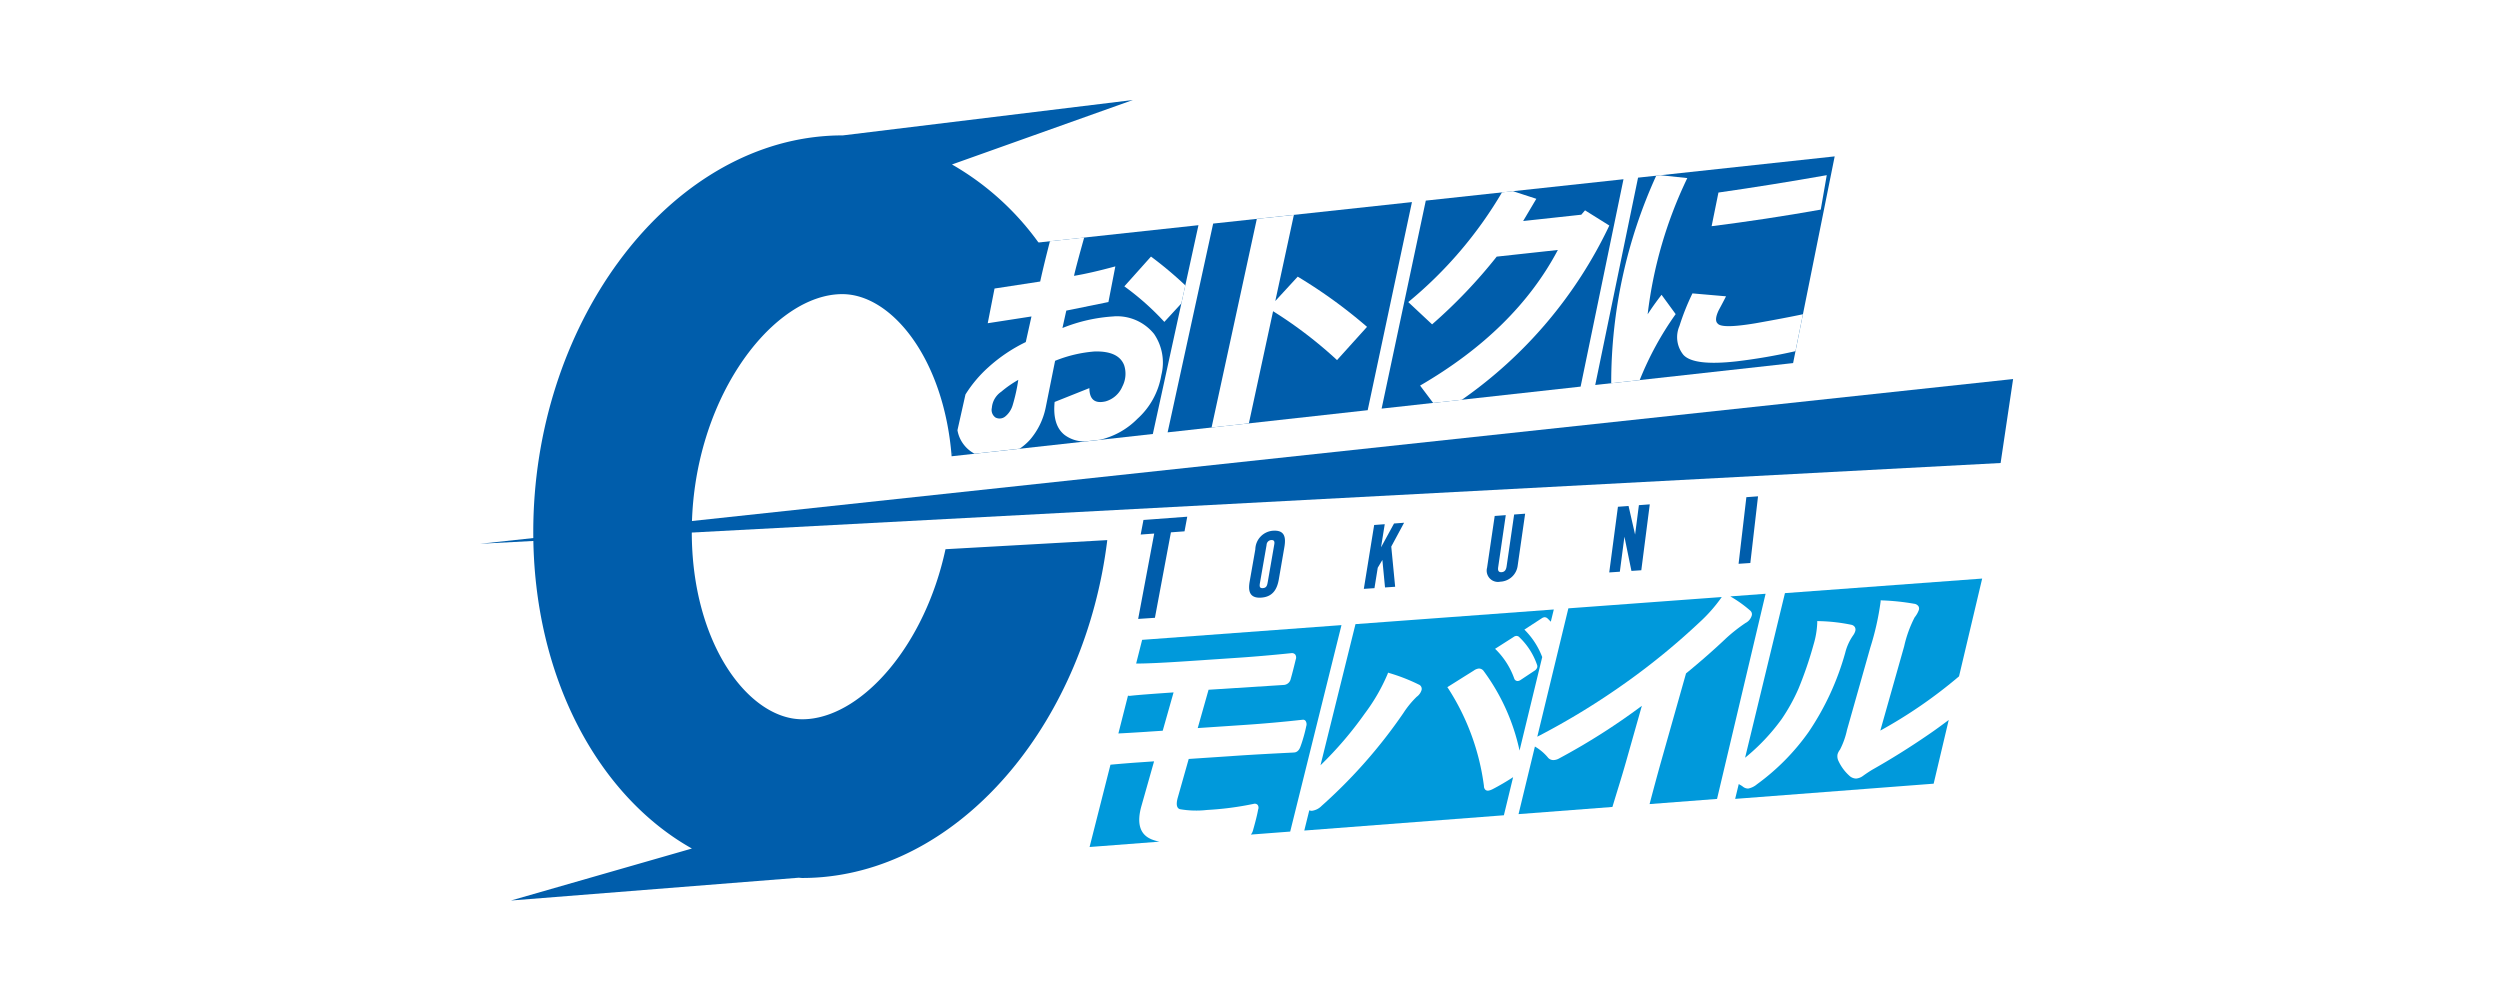 <svg xmlns="http://www.w3.org/2000/svg" xmlns:xlink="http://www.w3.org/1999/xlink" width="250" height="100" viewBox="0 0 250 100"><defs><clipPath id="a"><rect width="147.116" height="80.052" fill="none"/></clipPath></defs><g transform="translate(9278 587)"><rect width="250" height="100" transform="translate(-9278 -587)" fill="#fff"/><g transform="translate(-9226.902 -577)"><path d="M234.9,67.953,81.591,84.427l152.06-8.078Z" transform="translate(-84.688 -40.049)" fill="#005dab"/><path d="M141.474,99.335l1.354-.1-1.606,8.537,1.676-.112,1.6-8.547,1.361-.1.272-1.463-4.378.326Z" transform="translate(-78.504 -55.88)" fill="#005dab"/><g clip-path="url(#a)"><path d="M166.4,95.553a1.909,1.909,0,0,0-1.754,1.864l-.561,3.19c-.134.764-.162,1.724,1.15,1.636,1.246-.083,1.613-.972,1.762-1.836l.551-3.2c.158-.916.1-1.746-1.149-1.653m-.5,5.069c-.066.379-.112.642-.5.669s-.337-.256-.274-.616l.648-3.71a.5.5,0,0,1,.464-.481c.323-.023.346.2.306.425Z" transform="translate(-90.212 -52.48)" fill="#005dab"/><path d="M192.539,93.864l-1.3,2.382.371-2.312-1.058.079-1.034,6.388,1.064-.071.328-2.042.463-.779.265,2.75,1.013-.068-.389-4.019,1.283-2.383Z" transform="translate(-104.234 -51.514)" fill="#005dab"/><path d="M218.839,97.051c-.048.326-.175.558-.5.58-.419.028-.365-.342-.339-.523l.756-5.181-1.107.082-.762,5.174a1.127,1.127,0,0,0,1.312,1.4,1.832,1.832,0,0,0,1.748-1.609l.746-5.192-1.1.082Z" transform="translate(-119.277 -50.413)" fill="#005dab"/><path d="M246.64,92.735l-.654-2.858-1.062.079-.869,6.566,1.06-.071.459-3.5.7,3.419.987-.066.847-6.59-1.087.081Z" transform="translate(-134.229 -49.279)" fill="#005dab"/><path d="M273.578,88.012l-.779,6.661,1.175-.078.77-6.669Z" transform="translate(-150.039 -48.294)" fill="#005dab"/><path d="M33.184,3.54c-.019,0-.036,0-.055,0q-.992,0-2,.088c-15.958,1.4-28.9,19.117-28.9,39.575,0,14.441,6.458,26.364,15.863,31.65L0,80.051l28.744-2.277c.13,0,.255.024.385.024.662,0,1.327-.029,2-.087,14.4-1.263,26.311-15.831,28.5-33.7l-16.177.91C41.4,54.462,35.308,61.41,29.748,61.9c-.211.018-.414.027-.619.027-5.335,0-11.048-7.525-11.048-18.725,0-12.876,7.618-23.165,14.429-23.762.211-.018.413-.027.618-.027,4.925,0,10.161,6.42,10.938,16.216L51.546,14.57l1.327-.146A27.509,27.509,0,0,0,44.1,6.448L62.192,0Z" fill="#005dab"/><path d="M213.379,38.315l-19.9,2.2,4.417-20.8,19.77-2.138Z" transform="translate(-106.415 -9.654)" fill="#005dab"/><path d="M165.927,43.461l-20.007,2.216L150.474,24.8l19.879-2.149Z" transform="translate(-80.256 -12.442)" fill="#005dab"/><path d="M260.733,33.18l-19.787,2.191,4.282-20.734,19.662-2.126Z" transform="translate(-132.52 -6.872)" fill="#005dab"/><path d="M118.046,48.654,97.927,50.882l4.691-20.947,19.99-2.161Z" transform="translate(-53.86 -15.255)" fill="#005dab"/><path d="M199.4,31.319l2.383,2.229a51.078,51.078,0,0,0,6.463-6.774l6.114-.666q-4.232,8.013-13.776,13.561l1.305,1.735,2.874-.318a44.425,44.425,0,0,0,14.744-17.422l-2.429-1.519-.375.437-5.814.631,1.318-2.222-2.342-.763-1.09.118A41.318,41.318,0,0,1,199.4,31.319" transform="translate(-109.672 -11.111)" fill="#fff"/><path d="M160.213,25.885l-4.525,20.861,3.729-.413,2.421-11.215a42.885,42.885,0,0,1,6.395,4.888l3-3.324a50.049,50.049,0,0,0-6.931-5.02L162.059,34.1l1.859-8.612Z" transform="translate(-85.628 -13.997)" fill="#fff"/><path d="M250.931,30.574l-1.406-1.925q-.73.932-1.391,1.949A42.94,42.94,0,0,1,252.1,16.976l-2.687-.284-.422.046a49.919,49.919,0,0,0-4.5,20.753l2.848-.315a31.482,31.482,0,0,1,3.6-6.6" transform="translate(-134.467 -9.168)" fill="#fff"/><path d="M271.759,44.982q-1.871.394-4.733.9-3.35.561-3.784.039c-.255-.223-.223-.668.091-1.333q.433-.8.735-1.4l-3.357-.292a23.684,23.684,0,0,0-1.3,3.261,2.8,2.8,0,0,0,.4,2.891q1.031,1.118,5.27.648a56.872,56.872,0,0,0,5.932-1.022Z" transform="translate(-142.564 -23.557)" fill="#fff"/><path d="M266.8,21.779q5.432-.684,10.913-1.658l.6-3.444q-5.476.97-10.83,1.737Z" transform="translate(-146.736 -9.16)" fill="#fff"/><path d="M114.864,38.4a16.287,16.287,0,0,0-5.144,1.161l.386-1.74,4.213-.858.691-3.565q-2.444.665-4.133.947c.155-.7.5-1.985,1.018-3.834l-3.425.371c-.366,1.419-.7,2.772-.975,4.03l-4.566.7-.68,3.47,4.374-.677-.57,2.562a15.8,15.8,0,0,0-3.731,2.511,12.628,12.628,0,0,0-2.3,2.731l-.8,3.57a3.217,3.217,0,0,0,.6,1.4,3.278,3.278,0,0,0,1.111.951l4.507-.5a5.781,5.781,0,0,0,1.025-.885,7.109,7.109,0,0,0,1.572-3.188l.949-4.716a13.2,13.2,0,0,1,3.948-.933q2.408-.062,2.957,1.377a2.751,2.751,0,0,1-.179,2.123,2.588,2.588,0,0,1-1.67,1.487q-1.62.381-1.628-1.325l-3.475,1.386q-.229,2.336,1,3.3a3.3,3.3,0,0,0,2.021.648l1.517-.168a7.688,7.688,0,0,0,3.731-2.087,7.525,7.525,0,0,0,2.4-4.374,5.081,5.081,0,0,0-.726-4.121,4.762,4.762,0,0,0-4.019-1.758m-10.132,8.921a2.276,2.276,0,0,1-.722,1.084.889.889,0,0,1-.986.109.924.924,0,0,1-.362-.965,2.154,2.154,0,0,1,.936-1.609,11.047,11.047,0,0,1,1.707-1.19,17.722,17.722,0,0,1-.572,2.571" transform="translate(-54.574 -16.76)" fill="#fff"/><path d="M142.4,37.618a38.143,38.143,0,0,0-3.435-2.882L136.3,37.715a26.43,26.43,0,0,1,4,3.554l1.7-1.845Z" transform="translate(-74.964 -19.079)" fill="#fff"/><path d="M137.871,135.358l1.54-.1,1.085-3.832c-2.286.155-3.748.27-4.348.343a.679.679,0,0,1-.21-.02l-.96,3.782c.86-.043,1.8-.1,2.893-.17" transform="translate(-74.237 -72.185)" fill="#0099db"/><path d="M139.522,117.973l-.6,2.372c1.066,0,2.718-.078,4.98-.229l5.312-.358c1.555-.105,3.311-.258,5.219-.453a.44.44,0,0,1,.4.138.531.531,0,0,1,.047.5c-.2.837-.371,1.492-.5,1.942a.758.758,0,0,1-.716.6l-.114.008-7.385.471-1.084,3.832,4.663-.313c1.977-.133,3.934-.309,5.818-.519a.32.32,0,0,1,.3.11.615.615,0,0,1,.067.547c-.064.318-.144.646-.245,1s-.2.68-.324,1.006c-.16.479-.437.6-.64.61l-.143.01c-2.28.112-4.159.217-5.589.314l-4.809.324-1.094,3.866c-.275.972.089,1.11.208,1.155a9.551,9.551,0,0,0,2.718.079,30.961,30.961,0,0,0,4.7-.618.385.385,0,0,1,.368.12.483.483,0,0,1,.042.455c-.079.459-.247,1.144-.512,2.08a1.16,1.16,0,0,1-.212.425l3.931-.3,5.128-20.647Z" transform="translate(-76.406 -63.989)" fill="#0099db"/><path d="M134.682,154.478c-1.091-.492-1.4-1.6-.919-3.3l1.262-4.458-1.448.1c-.909.062-1.887.142-2.912.236l-2.089,8.23,6.989-.535a4.6,4.6,0,0,1-.883-.266" transform="translate(-70.716 -80.586)" fill="#0099db"/><path d="M195.079,131.014a1.192,1.192,0,0,1-.4.13h-.032a.359.359,0,0,1-.251-.091.5.5,0,0,1-.141-.371,23.582,23.582,0,0,0-3.561-9.741l-.1-.145.15-.094q.518-.323,1.548-.974c.459-.284.775-.482.951-.595a1.062,1.062,0,0,1,.494-.2.58.58,0,0,1,.482.237,20.714,20.714,0,0,1,3.595,7.966l2.268-9.35a7.7,7.7,0,0,0-1.639-2.6l-.145-.146,1.75-1.14a.614.614,0,0,1,.268-.1.448.448,0,0,1,.324.15c.107.094.2.2.3.3l.3-1.223-19.832,1.465-3.5,14.117a36.788,36.788,0,0,0,4.423-5.167,18.7,18.7,0,0,0,2.282-3.947l.055-.151.153.049a18.31,18.31,0,0,1,2.9,1.133.466.466,0,0,1,.282.6,1.3,1.3,0,0,1-.474.631,9.334,9.334,0,0,0-1.339,1.639,51.132,51.132,0,0,1-8.169,9.272,1.651,1.651,0,0,1-.956.489.534.534,0,0,1-.06,0,.773.773,0,0,1-.216-.046l-.5,2.022,19.959-1.527.924-3.811a23.709,23.709,0,0,1-2.093,1.223m2.146-15.244a.488.488,0,0,1,.253-.1.4.4,0,0,1,.338.146,6.9,6.9,0,0,1,1.738,2.714.457.457,0,0,1,.026.292.621.621,0,0,1-.291.34l-1.334.885a.649.649,0,0,1-.31.13h-.023a.358.358,0,0,1-.34-.254,7.748,7.748,0,0,0-1.762-2.818l-.153-.148Z" transform="translate(-96.958 -62.079)" fill="#0099db"/><path d="M237.14,118.674a70.092,70.092,0,0,0,7.151-5.878,15.388,15.388,0,0,0,2.224-2.527L231.174,111.4l-3.107,12.837a73.166,73.166,0,0,0,9.073-5.565" transform="translate(-125.436 -60.566)" fill="#0099db"/><path d="M261.091,109.811a12.4,12.4,0,0,1,1.992,1.418.475.475,0,0,1,.142.538,1.229,1.229,0,0,1-.612.705,16.478,16.478,0,0,0-1.958,1.542c-1.2,1.14-2.546,2.319-3.99,3.5l-2.457,8.685c-.348,1.235-.741,2.685-1.187,4.38l6.746-.516,4.855-20.515Z" transform="translate(-139.161 -60.172)" fill="#0099db"/><path d="M233.886,142.564c.3-.975.549-1.811.741-2.486l1.607-5.676a65.668,65.668,0,0,1-8.3,5.277,1.181,1.181,0,0,1-.5.148.7.7,0,0,1-.617-.281,4.917,4.917,0,0,0-1.278-1.071l-1.637,6.759,9.388-.718c.151-.5.347-1.142.594-1.951" transform="translate(-123.146 -73.822)" fill="#0099db"/><path d="M291.313,121.808c-1.844,1.266-3.725,2.44-5.59,3.491-.288.177-.594.378-.9.6a1.364,1.364,0,0,1-.686.273l-.043,0a1.051,1.051,0,0,1-.55-.2,4.515,4.515,0,0,1-1.188-1.569,1.061,1.061,0,0,1-.086-.66,1.4,1.4,0,0,1,.243-.461,7.852,7.852,0,0,0,.7-1.965l2.336-8.257a27.213,27.213,0,0,0,1.023-4.546l.01-.168.167.011a23.26,23.26,0,0,1,3.178.336.61.61,0,0,1,.432.248.459.459,0,0,1,.038.379,2.535,2.535,0,0,1-.421.736,11.992,11.992,0,0,0-1.045,2.889l-2.386,8.432a47.661,47.661,0,0,0,7.872-5.426l2.314-9.778-19.723,1.457-3.985,16.461a20.374,20.374,0,0,0,3.654-3.862,18.638,18.638,0,0,0,1.7-3.078,38.573,38.573,0,0,0,1.5-4.4,8.671,8.671,0,0,0,.362-2.156l0-.174.173.009a17.672,17.672,0,0,1,3.219.362.544.544,0,0,1,.369.238.513.513,0,0,1,.034.417,1.391,1.391,0,0,1-.194.388,5.274,5.274,0,0,0-.805,1.765,27.058,27.058,0,0,1-3.647,7.9,22.523,22.523,0,0,1-5.182,5.248,1.928,1.928,0,0,1-.869.425l-.042,0a.855.855,0,0,1-.515-.209c-.113-.088-.261-.161-.391-.242l-.359,1.483,19.849-1.519,1.508-6.372c-.7.524-1.39,1.033-2.069,1.491" transform="translate(-149.612 -58.317)" fill="#0099db"/></g></g></g></svg>